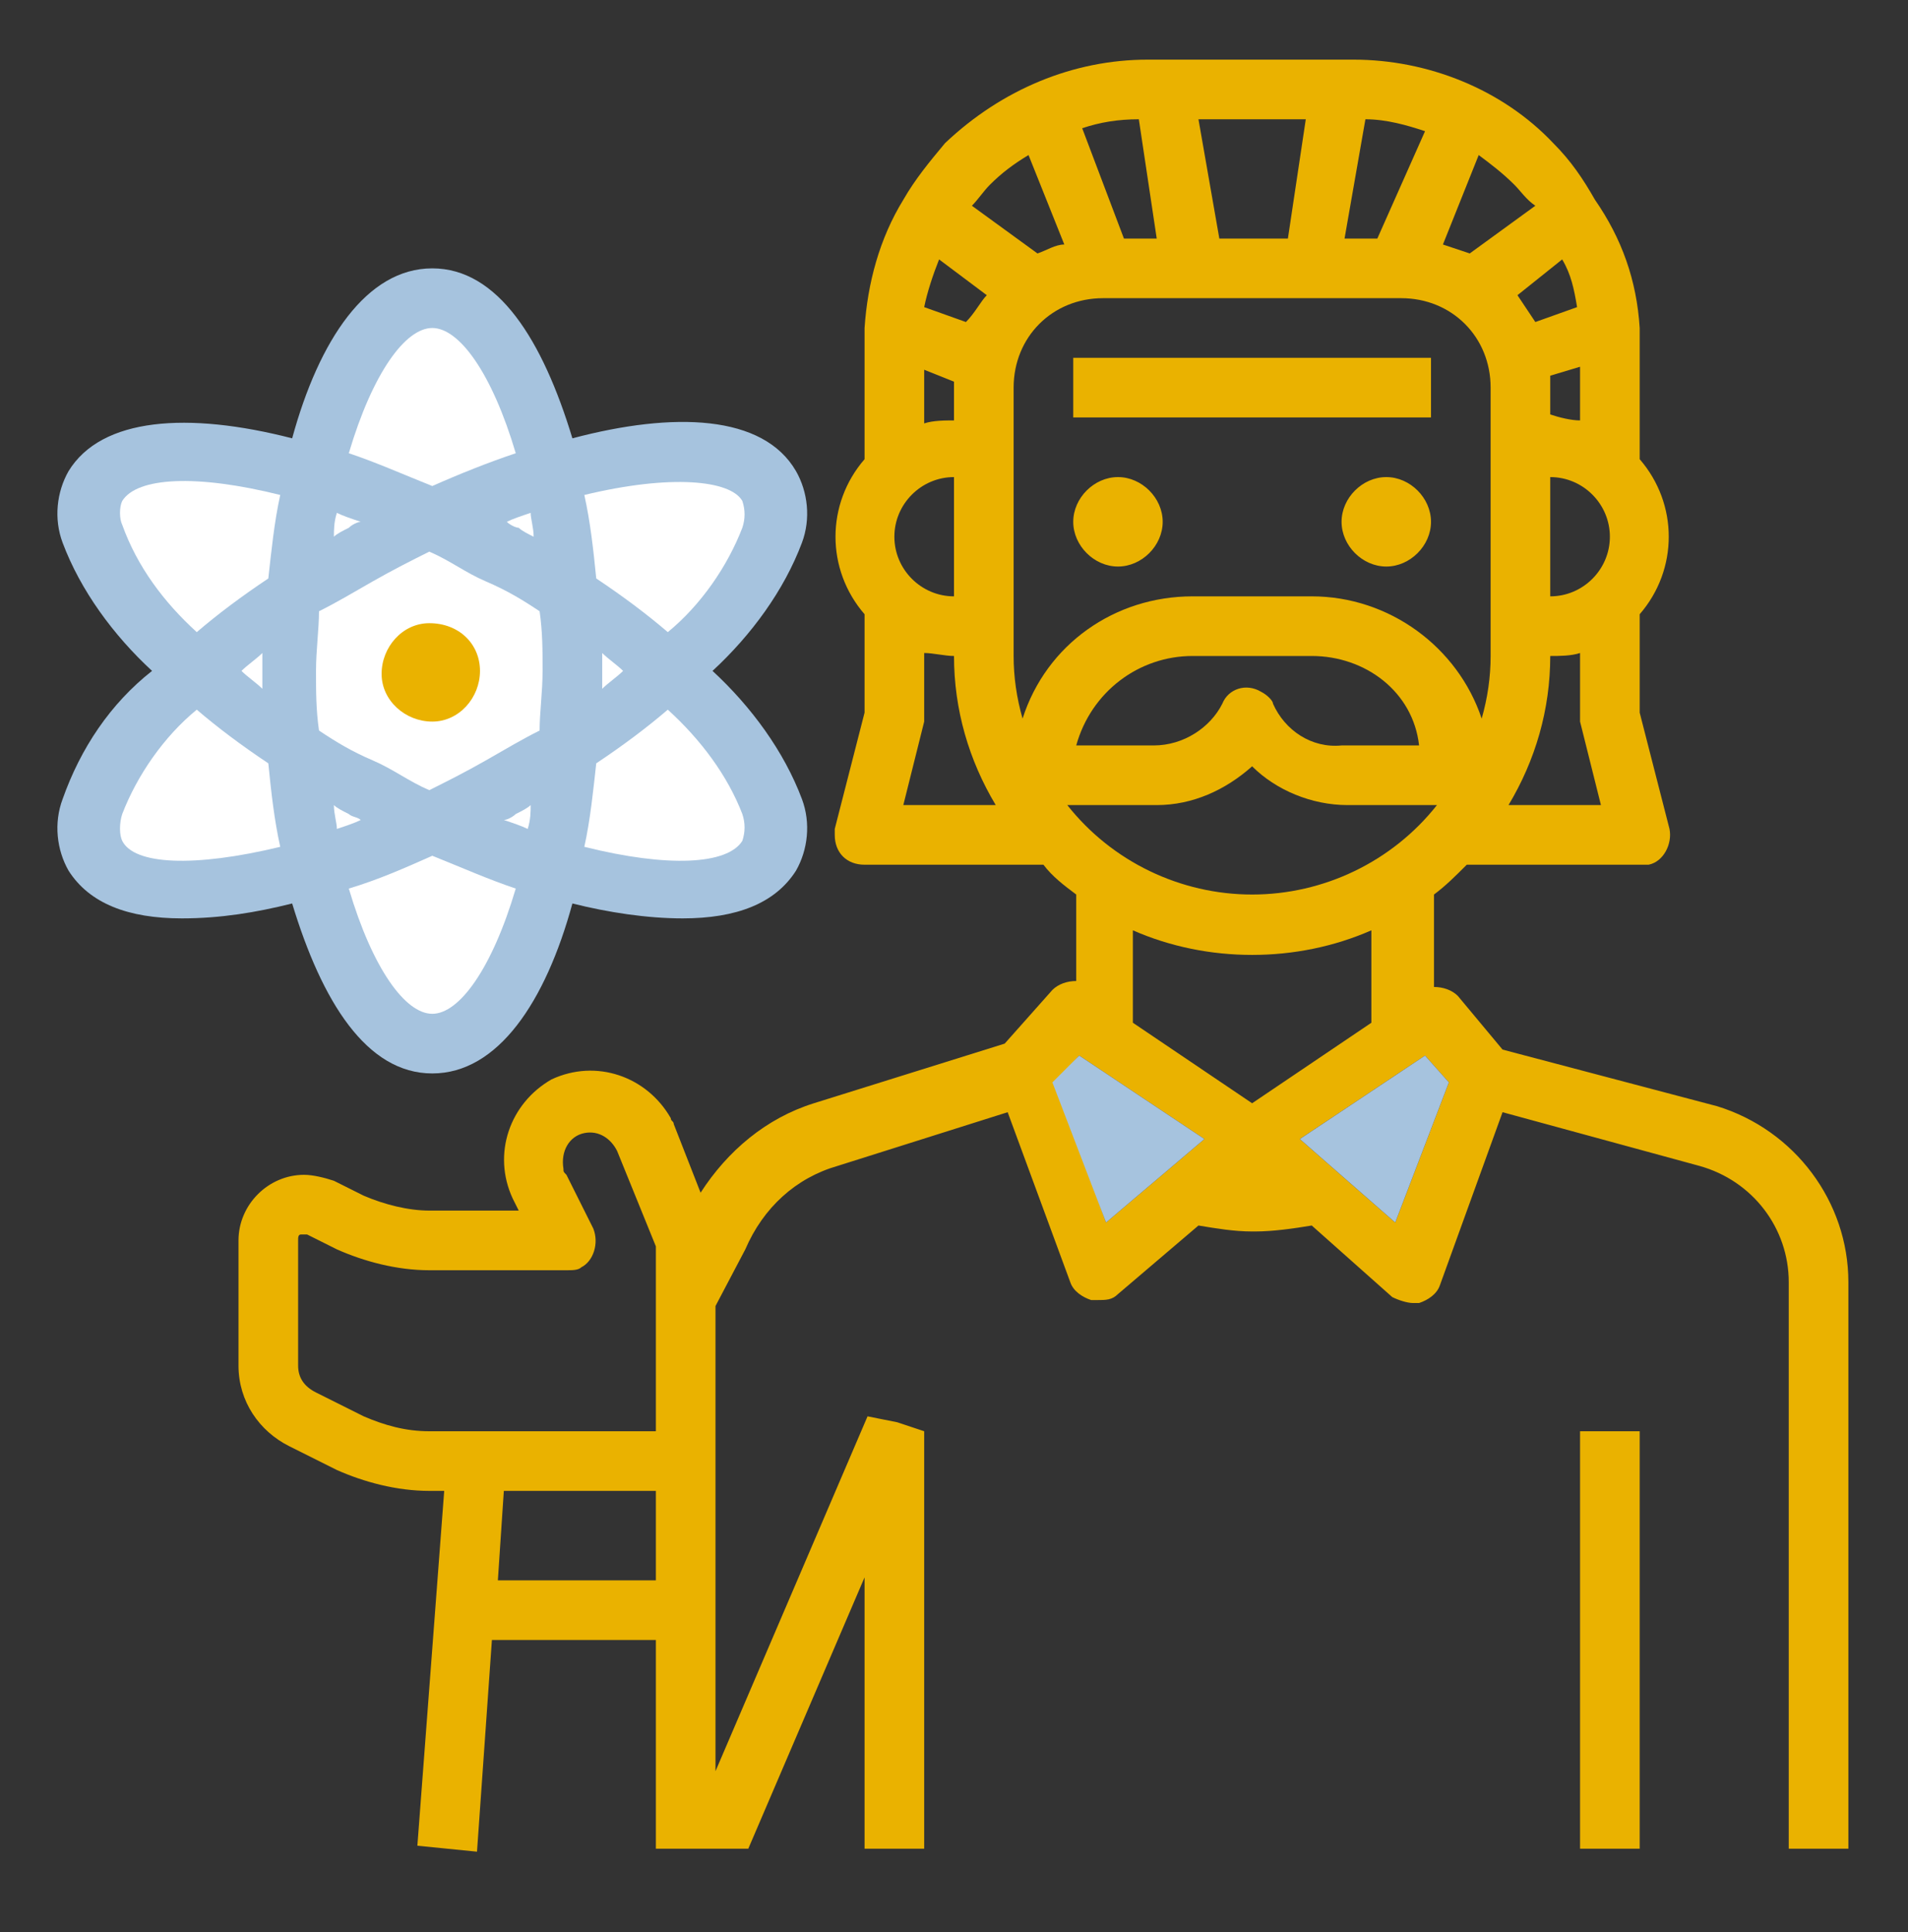 <?xml version="1.0" encoding="utf-8"?>
<!-- Generator: Adobe Illustrator 23.1.0, SVG Export Plug-In . SVG Version: 6.00 Build 0)  -->
<svg version="1.1" id="Calque_1" xmlns="http://www.w3.org/2000/svg" xmlns:xlink="http://www.w3.org/1999/xlink" x="0px" y="0px"
	 viewBox="0 0 64 64.8" style="enable-background:new 0 0 64 64.8;" xml:space="preserve">
<rect x="0" y="0" width="64" height="64.8" fill="#333333" stroke="none"/>
<style type="text/css">
	.stj{fill:#A6C3DE;}
	.stb{fill:#FFFFFF;}
	.stv{fill:#EAB200;}
</style>
<g>
	<path class="stj" d="M23.9,22.5c1.3,1.2,2.4,2.7,3,4.3c0.3,0.8,0.2,1.7-0.2,2.4c-0.7,1.1-2,1.6-3.8,1.6c-1.2,0-2.5-0.2-3.7-0.5
		c-0.9,3.3-2.5,5.7-4.7,5.7s-3.7-2.4-4.7-5.7c-1.2,0.3-2.4,0.5-3.7,0.5c-1.8,0-3.1-0.5-3.8-1.6c-0.4-0.7-0.5-1.6-0.2-2.4
		c0.6-1.7,1.6-3.2,3-4.3c-1.3-1.2-2.4-2.7-3-4.3c-0.3-0.8-0.2-1.7,0.2-2.4c1.1-1.8,4-2,7.5-1.1c0.9-3.3,2.5-5.7,4.7-5.7
		s3.7,2.4,4.7,5.7c3.4-0.9,6.4-0.8,7.5,1.1c0.4,0.7,0.5,1.6,0.2,2.4C26.3,19.8,25.2,21.3,23.9,22.5L23.9,22.5z"/>
	<path class="stb" d="M11.7,15.2c0.9,0.3,1.8,0.7,2.8,1.1c0.9-0.4,1.9-0.8,2.8-1.1c-0.8-2.7-1.9-4.2-2.8-4.2S12.5,12.5,11.7,15.2z"
		/>
	<path class="stb" d="M18.1,20.5c-0.6-0.4-1.1-0.7-1.8-1s-1.2-0.7-1.9-1c-0.6,0.3-1.2,0.6-1.9,1s-1.2,0.7-1.8,1c0,0.6-0.1,1.3-0.1,2
		s0,1.3,0.1,2c0.6,0.4,1.1,0.7,1.8,1s1.2,0.7,1.9,1c0.6-0.3,1.2-0.6,1.9-1c0.7-0.4,1.2-0.7,1.8-1c0-0.6,0.1-1.3,0.1-2
		S18.2,21.2,18.1,20.5L18.1,20.5z"/>
	<path class="stb" d="M20.2,22.5c0,0.2,0,0.4,0,0.6c0.2-0.2,0.5-0.4,0.7-0.6c-0.2-0.2-0.5-0.4-0.7-0.6
		C20.2,22.1,20.2,22.3,20.2,22.5z"/>
	<path class="stb" d="M17.3,27.3c-0.1,0.1-0.3,0.2-0.4,0.2c0.3,0.1,0.6,0.2,0.8,0.3c0.1-0.3,0.1-0.6,0.1-0.8
		C17.7,27.1,17.5,27.2,17.3,27.3z"/>
	<path class="stb" d="M11.7,27.3c-0.2-0.1-0.4-0.2-0.5-0.3c0,0.3,0.1,0.6,0.1,0.8c0.3-0.1,0.6-0.2,0.8-0.3
		C12,27.4,11.8,27.4,11.7,27.3z"/>
	<path class="stb" d="M8.8,22.5c0-0.2,0-0.4,0-0.6c-0.2,0.2-0.5,0.4-0.7,0.6c0.2,0.2,0.5,0.4,0.7,0.6C8.8,22.9,8.8,22.7,8.8,22.5z"
		/>
	<path class="stb" d="M11.7,17.7c0.1-0.1,0.3-0.2,0.4-0.2c-0.3-0.1-0.6-0.2-0.8-0.3c-0.1,0.3-0.1,0.6-0.1,0.8
		C11.3,17.9,11.5,17.8,11.7,17.7z"/>
	<path class="stb" d="M17.9,18c0-0.3-0.1-0.6-0.1-0.8c-0.3,0.1-0.6,0.2-0.8,0.3c0.1,0.1,0.3,0.2,0.4,0.2
		C17.5,17.8,17.7,17.9,17.9,18L17.9,18z"/>
	<path class="stb" d="M6.6,21.2C7.3,20.6,8.1,20,9,19.4c0.1-0.9,0.2-1.9,0.4-2.8c-2.8-0.7-4.8-0.6-5.3,0.2C4,17,4,17.4,4.1,17.6
		C4.6,19,5.5,20.2,6.6,21.2z"/>
	<path class="stb" d="M9.4,28.4c-0.2-0.9-0.3-1.8-0.4-2.8c-0.9-0.6-1.7-1.2-2.4-1.8c-1.1,0.9-2,2.2-2.5,3.5C4,27.6,4,28,4.1,28.2
		C4.5,29,6.5,29.1,9.4,28.4z"/>
	<path class="stb" d="M17.3,29.8c-0.9-0.3-1.8-0.7-2.8-1.1c-0.9,0.4-1.8,0.8-2.8,1.1c0.8,2.7,1.9,4.2,2.8,4.2S16.5,32.5,17.3,29.8z"
		/>
	<path class="stb" d="M22.4,23.8c-0.7,0.6-1.5,1.2-2.4,1.8c-0.1,0.9-0.2,1.9-0.4,2.8c2.8,0.7,4.8,0.6,5.3-0.2c0.1-0.3,0.1-0.6,0-0.9
		C24.4,26,23.5,24.8,22.4,23.8z"/>
	<path class="stb" d="M22.4,21.2c1.1-0.9,2-2.2,2.5-3.5c0.1-0.3,0.1-0.6,0-0.9c-0.4-0.7-2.4-0.9-5.3-0.2c0.2,0.9,0.3,1.8,0.4,2.8
		C20.9,20,21.7,20.6,22.4,21.2z"/>
	<path class="stv" d="M16.1,22.5c0,0.9-0.7,1.7-1.6,1.7c-0.9,0-1.7-0.7-1.7-1.6s0.7-1.7,1.6-1.7l0,0C15.4,20.9,16.1,21.6,16.1,22.5
		L16.1,22.5z"/>
</g>
<g>
	<g>
		<path class="stv" d="M55,48v14h-2V48H55z M62,43v19h-2V43c0-1.8-1.2-3.4-3-3.9l-6.6-1.8l-2.1,5.8c-0.1,0.3-0.4,0.5-0.7,0.6
			c-0.1,0-0.2,0-0.2,0c-0.2,0-0.5-0.1-0.7-0.2L44,41.1c-0.6,0.1-1.3,0.2-1.9,0.2H42c-0.6,0-1.2-0.1-1.8-0.2l-2.7,2.3
			c-0.2,0.2-0.4,0.2-0.7,0.2c-0.1,0-0.2,0-0.2,0c-0.3-0.1-0.6-0.3-0.7-0.6l-2.1-5.7l-5.7,1.8c-1.4,0.4-2.5,1.4-3.1,2.8l-1,1.9v15.6
			l5.1-11.9l1,0.2L31,48v14h-2v-9.1L25.1,62H22v-7h-5.5L16,62.1l-2-0.2L14.9,50h-0.5c-1.1,0-2.2-0.3-3.1-0.7l-1.6-0.8
			C8.7,48,8,47,8,45.8v-4.2c0-1.2,1-2.2,2.2-2.2c0.3,0,0.7,0.1,1,0.2l1,0.5c0.7,0.3,1.5,0.5,2.2,0.5h3l-0.2-0.4
			c-0.7-1.5-0.1-3.2,1.3-4c1.5-0.7,3.2-0.1,4,1.3c0,0.1,0.1,0.1,0.1,0.2l0.9,2.3c0.9-1.4,2.2-2.5,3.8-3l6.4-2l1.6-1.8
			c0.2-0.2,0.5-0.3,0.8-0.3V30c-0.4-0.3-0.8-0.6-1.1-1h-6c-0.6,0-1-0.4-1-1c0-0.1,0-0.2,0-0.2l1-3.9v-3.3c-1.3-1.5-1.3-3.7,0-5.2
			v-3.8c0-0.2,0-0.4,0-0.6c0.1-1.5,0.5-3,1.3-4.3c0.4-0.7,0.9-1.3,1.4-1.9C33.6,3,36,2,38.5,2h6.9c2.5,0,5,1,6.7,2.8
			c0.6,0.6,1,1.2,1.4,1.9C54.4,8,54.9,9.4,55,11c0,0.2,0,0.4,0,0.6v3.8c1.3,1.5,1.3,3.7,0,5.2v3.3l1,3.9c0.1,0.5-0.2,1.1-0.7,1.2
			c-0.1,0-0.2,0-0.2,0h-5.9c-0.4,0.4-0.7,0.7-1.1,1v3.1c0.3,0,0.6,0.1,0.8,0.3l1.5,1.8l7.2,1.9C60.2,37.9,62,40.3,62,43z M14.4,48
			H22v-6.2l-1.3-3.2c-0.2-0.4-0.6-0.7-1.1-0.6l0,0c-0.5,0.1-0.8,0.6-0.7,1.2c0,0.1,0,0.1,0.1,0.2l0.9,1.8c0.2,0.5,0,1.1-0.4,1.3
			c-0.1,0.1-0.3,0.1-0.5,0.1h-4.6c-1.1,0-2.2-0.3-3.1-0.7l-1-0.5h-0.1h-0.1c-0.1,0-0.1,0.1-0.1,0.2v4.2c0,0.4,0.2,0.7,0.6,0.9
			l1.6,0.8C12.9,47.8,13.6,48,14.4,48z M22,53v-3h-5.1l-0.2,3H22z M42,30c2.4,0,4.7-1.1,6.2-3h-3c-1.2,0-2.4-0.5-3.2-1.3
			c-0.9,0.8-2,1.3-3.2,1.3h-3C37.3,28.9,39.6,30,42,30z M32,20v-4c-1.1,0-2,0.9-2,2S30.9,20,32,20z M31,12.4v1.8
			c0.3-0.1,0.7-0.1,1-0.1v-1c0-0.1,0-0.2,0-0.3L31,12.4z M33.1,9.9l-1.6-1.2c-0.2,0.5-0.4,1.1-0.5,1.6l1.4,0.5
			C32.7,10.5,32.9,10.1,33.1,9.9L33.1,9.9z M34.3,24.1c0.8-2.5,3.1-4.1,5.7-4.1h4c2.6,0,4.9,1.7,5.7,4.1c0.2-0.7,0.3-1.4,0.3-2.1v-9
			c0-1.7-1.3-3-3-3H37c-1.7,0-3,1.3-3,3v9C34,22.7,34.1,23.4,34.3,24.1z M47.8,4.4c-0.6-0.2-1.3-0.4-2-0.4l-0.7,4h1.1L47.8,4.4z
			 M43.8,4h-3.6l0.7,4h2.3L43.8,4z M38.2,4c-0.7,0-1.3,0.1-1.9,0.3L37.7,8h1.1L38.2,4z M50.9,9.9c0.2,0.3,0.4,0.6,0.6,0.9l1.4-0.5
			c-0.1-0.6-0.2-1.1-0.5-1.6L50.9,9.9z M54,18c0-1.1-0.9-2-2-2v4C53.1,20,54,19.1,54,18z M53,14.1v-1.8l-1,0.3c0,0.1,0,0.2,0,0.3v1
			C52.3,14,52.7,14.1,53,14.1L53,14.1z M44,22h-4c-1.8,0-3.4,1.2-3.9,3h2.6c1,0,1.9-0.6,2.3-1.4c0.2-0.5,0.8-0.7,1.3-0.4
			c0.2,0.1,0.4,0.3,0.4,0.4c0.4,0.9,1.3,1.5,2.3,1.4h2.6C47.4,23.2,45.8,22,44,22z M53.7,27L53,24.2c0-0.1,0-0.2,0-0.2v-2.1
			C52.7,22,52.3,22,52,22l0,0c0,1.8-0.5,3.5-1.4,5H53.7z M50.8,6.2c-0.4-0.4-0.8-0.7-1.2-1l-1.2,3c0.3,0.1,0.6,0.2,0.9,0.3l2.2-1.6
			C51.2,6.7,51,6.4,50.8,6.2z M33.2,6.2c-0.2,0.2-0.4,0.5-0.6,0.7l2.2,1.6c0.3-0.1,0.6-0.3,0.9-0.3l-1.2-3C34,5.5,33.6,5.8,33.2,6.2
			z M33.4,27c-0.9-1.5-1.4-3.2-1.4-5l0,0c-0.3,0-0.7-0.1-1-0.1V24c0,0.1,0,0.2,0,0.2L30.3,27H33.4z M38,31.2v3.1l4,2.7l4-2.7v-3.1
			C43.5,32.3,40.5,32.3,38,31.2z M40.4,38.2l-4.2-2.8l-0.8,0.9l1.7,4.7L40.4,38.2z M48.6,36.3l-0.8-0.9l-4.2,2.8l3.2,2.8L48.6,36.3z
			 M36,17.5c0-0.8,0.7-1.5,1.5-1.5s1.5,0.7,1.5,1.5S38.3,19,37.5,19S36,18.3,36,17.5z M48,17.5c0,0.8-0.7,1.5-1.5,1.5
			S45,18.3,45,17.5s0.7-1.5,1.5-1.5S48,16.7,48,17.5z M48,12H36v2h12V12z"/>
	</g>
</g>
<polygon class="stj" points="36.2,35.4 35.3,36.3 37.1,41 40.4,38.2 "/>
<polygon class="stj" points="43.6,38.2 47.8,35.4 48.6,36.3 46.8,41 "/>
</svg>
